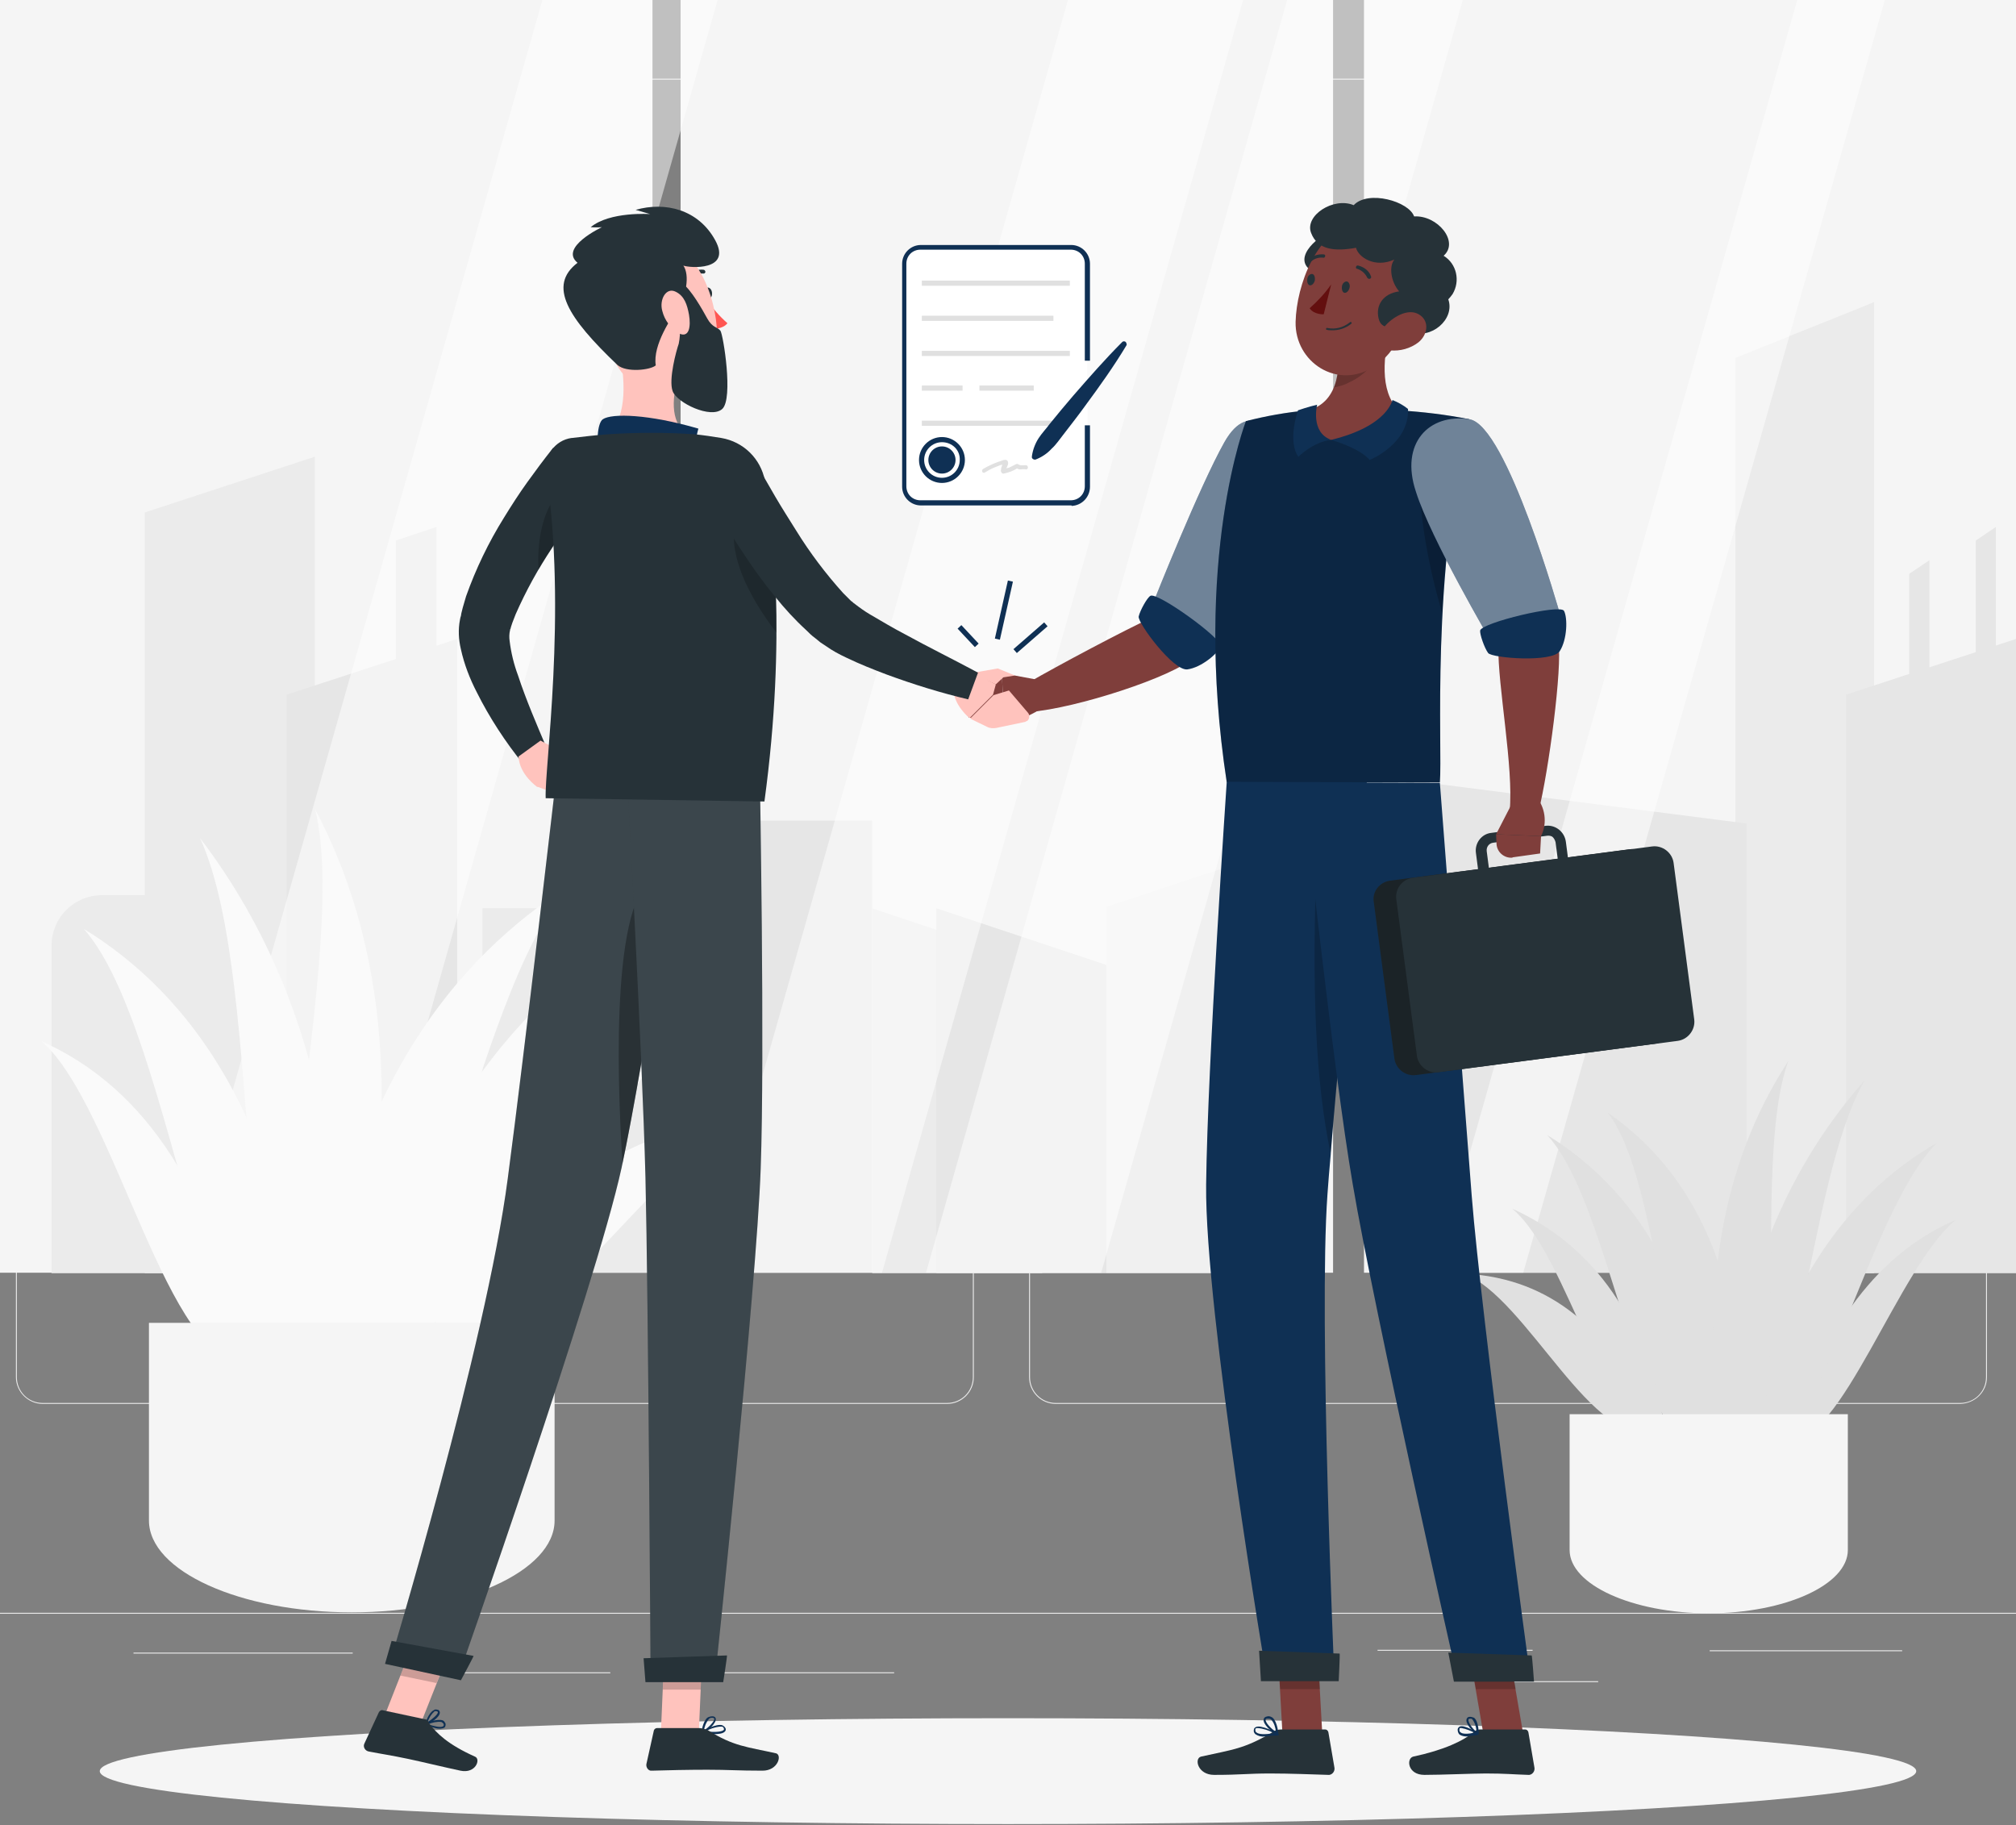 <svg xmlns="http://www.w3.org/2000/svg" xmlns:xlink="http://www.w3.org/1999/xlink" id="Layer_1" x="0px" y="0px" viewBox="0 0 430.4 389.6" style="enable-background:new 0 0 430.4 389.6;" xml:space="preserve"><rect x="0" y="0" width="430.4" height="389.6" fill="#808080" stroke="none"/><style type="text/css">	.st0{fill:#EBEBEB;}	.st1{fill:#F5F5F5;}	.st2{fill:#E6E6E6;}	.st3{fill:#F0F0F0;}	.st4{opacity:0.5;fill:#FFFFFF;enable-background:new    ;}	.st5{fill:#FAFAFA;}	.st6{fill:#E0E0E0;}	.st7{fill:#FFFFFF;}	.st8{fill:#0F3054;}	.st9{fill:#7F3E3B;}	.st10{fill:#263238;}	.st11{opacity:0.4;fill:#FFFFFF;enable-background:new    ;}	.st12{opacity:0.2;enable-background:new    ;}	.st13{fill:#630F0F;}	.st14{opacity:0.3;enable-background:new    ;}	.st15{fill:#FFC3BD;}	.st16{fill:#FF5652;}	.st17{opacity:0.1;fill:#FFFFFF;enable-background:new    ;}</style><g id="freepik--background-complete--inject-67">	<rect x="-34.8" y="344.3" class="st0" width="500" height="0.2"></rect>	<rect x="294.1" y="352.2" class="st0" width="33.1" height="0.2"></rect>	<rect x="365" y="352.3" class="st0" width="41.1" height="0.2"></rect>	<rect x="322" y="358.9" class="st0" width="19.2" height="0.2"></rect>	<rect x="139.2" y="357" class="st0" width="51.7" height="0.2"></rect>	<rect x="95.9" y="357" class="st0" width="34.4" height="0.2"></rect>	<rect x="28.5" y="352.8" class="st0" width="46.8" height="0.2"></rect>	<path class="st0" d="M202.2,299.7H9.1c-3.1,0-5.7-2.6-5.7-5.7V22.5c0-3.1,2.6-5.7,5.7-5.7h193.1c3.2,0,5.7,2.6,5.7,5.7c0,0,0,0,0,0  V294C207.9,297.1,205.4,299.7,202.2,299.7z M9.1,17.1c-3,0-5.5,2.4-5.5,5.5V294c0,3,2.4,5.5,5.5,5.5h193.1c3,0,5.5-2.4,5.5-5.5  V22.5c0-3-2.4-5.5-5.5-5.5H9.1z"></path>	<path class="st0" d="M418.5,299.7H225.4c-3.2,0-5.7-2.6-5.7-5.7V22.5c0-3.1,2.6-5.7,5.7-5.7h193.1c3.1,0,5.7,2.5,5.7,5.7V294  C424.2,297.1,421.7,299.6,418.5,299.7z M225.4,17.1c-3,0-5.5,2.4-5.5,5.5V294c0,3,2.4,5.5,5.5,5.5h193.1c3,0,5.5-2.4,5.5-5.5V22.5  c0-3-2.4-5.5-5.5-5.5H225.4z"></path>	<rect class="st1" width="139.3" height="271.7"></rect>	<polygon class="st0" points="67.2,271.8 30.9,271.8 30.9,109.4 67.2,97.5  "></polygon>	<polygon class="st2" points="97.6,271.8 61.2,271.8 61.2,148.3 97.6,136.4  "></polygon>	<polygon class="st2" points="93.2,144.8 84.5,144.8 84.5,115.4 93.2,112.5  "></polygon>	<rect x="145.3" class="st1" width="139.3" height="271.7"></rect>	<rect x="145.3" y="175.2" class="st2" width="40.9" height="96.5"></rect>	<rect x="291.2" class="st1" width="139.3" height="271.7"></rect>	<polygon class="st0" points="400.1,271.8 370.5,271.8 370.5,76.4 400.1,64.5  "></polygon>	<polygon class="st2" points="430.4,271.8 394.1,271.8 394.1,148.3 430.4,136.4  "></polygon>	<polygon class="st2" points="300.2,271.7 372.9,271.7 372.9,175.8 300.2,166.5  "></polygon>	<polygon class="st2" points="426.1,144.8 421.8,144.8 421.8,115.4 426.1,112.5  "></polygon>	<polygon class="st2" points="411.9,151.9 407.6,151.9 407.6,122.5 411.9,119.6  "></polygon>	<path class="st0" d="M21.8,191.1h16.5l0,0v80.7l0,0H11l0,0v-69.9C11,195.9,15.8,191.1,21.8,191.1L21.8,191.1z"></path>	<rect x="103" y="193.9" class="st0" width="36.3" height="77.8"></rect>	<polygon class="st0" points="222.5,206 186.2,193.9 186.2,271.8 222.5,271.8  "></polygon>	<polygon class="st2" points="236.2,206 199.9,193.9 199.9,271.8 236.2,271.8  "></polygon>	<polygon class="st3" points="236.2,193.6 272.5,181.6 272.5,271.8 236.2,271.8  "></polygon>	<polygon class="st4" points="76.1,271.7 38.6,271.7 115.8,0 153.2,0  "></polygon>	<polygon class="st4" points="188.3,271.7 150.8,271.7 228,0 265.4,0  "></polygon>	<polygon class="st4" points="235.1,271.7 197.7,271.7 274.8,0 312.3,0  "></polygon>	<polygon class="st4" points="325.2,271.7 306.5,271.7 383.7,0 402.4,0  "></polygon>	<path class="st5" d="M76.1,294.9c10.8-57.9,39.3-85.1,63.5-98.9C116.3,217.9,100.6,293.8,76.1,294.9z"></path>	<path class="st5" d="M52.4,290.3c-8-43.7-27.2-60.7-43.5-68C24.6,236,36.1,293,52.4,290.3z"></path>	<path class="st5" d="M66.4,301.9c-3.1-62.8-27-90.4-48.5-103.6C37.4,220.5,43,302.7,66.4,301.9z"></path>	<path class="st5" d="M66.4,296.5c5-63.1,31.7-92.6,55.4-107.6C100,212.7,91.8,295.4,66.4,296.5z"></path>	<path class="st5" d="M70.3,306.3c8-64.8-9.7-103.9-27.6-127.4C57.2,210.6,48.1,296.2,70.3,306.3z"></path>	<path class="st5" d="M95.2,286.6c20.2-37.8,45.5-46.8,65-47.7C139.6,246.1,112,295,95.2,286.6z"></path>	<path class="st5" d="M91,288c12.7-42.8,36.8-61,56.6-69.4C128,233.3,110.1,289.2,91,288z"></path>	<path class="st5" d="M68.7,306.5c21.8-67.1,11.9-108.5-1.4-133.7C75.4,206.4,48.2,295.1,68.7,306.5z"></path>	<path class="st1" d="M31.8,282.4v42.2c0,10.8,19.5,19.6,43.3,19.6l0,0c23.8,0,43.3-8.8,43.3-19.6v-42.2H31.8z"></path>	<path class="st6" d="M365.2,310.3c-2.4-39.8-19.5-58.5-34.9-68C344.3,257.4,348.6,309.6,365.2,310.3z"></path>	<path class="st6" d="M381.9,307.2c9.2-30,23.9-41.8,35.7-46.8C405.6,269.9,392.8,309.1,381.9,307.2z"></path>	<path class="st6" d="M371.3,315.2c7.5-43.2,26.3-62.1,42.2-71.2C398.2,259.2,387.2,315.7,371.3,315.2z"></path>	<path class="st6" d="M371.8,311.5c2-43.4-13.7-63.7-28.6-74C356,253.9,354.5,310.7,371.8,311.5z"></path>	<path class="st6" d="M368.2,318.2c0.1-44.6,15.6-71.4,29.9-87.6C385.5,252.4,384.3,311.2,368.2,318.2z"></path>	<path class="st6" d="M352.9,304.7c-10.6-26-27.2-32.2-40.4-32.8C325.9,276.8,340.6,310.5,352.9,304.7z"></path>	<path class="st6" d="M355.6,305.7c-5-29.4-20-41.9-32.8-47.7C335,268,342.4,306.5,355.6,305.7z"></path>	<path class="st6" d="M369.3,318.4c-9.1-46.2,1.2-74.6,12.5-91.9C373.4,249.5,384.3,310.5,369.3,318.4z"></path>	<path class="st1" d="M394.5,301.9v29c0,7.4-13.4,13.5-29.7,13.5l0,0c-16.3,0-29.7-6.1-29.7-13.5v-29H394.5z"></path></g><g id="freepik--Shadow--inject-67">	<ellipse id="freepik--path--inject-67" class="st1" cx="215.2" cy="378.1" rx="193.9" ry="11.3"></ellipse></g><g id="freepik--Contract--inject-67">	<path class="st7" d="M232.2,90.8v13.1c0,1.9-1.6,3.5-3.5,3.5h-32.2c-1.9,0-3.5-1.6-3.5-3.5V56.3c0-1.9,1.6-3.5,3.5-3.5h32.1  c1.9,0,3.5,1.5,3.5,3.5c0,0,0,0,0,0v20.7"></path>	<path class="st8" d="M228.7,107.9h-32.1c-2.2,0-4-1.8-4-4V56.3c0-2.2,1.8-4,4-4h32.1c2.2,0,4,1.8,4,4v20.7h-1.1V56.3  c0-1.7-1.3-3-3-3h-32.1c-1.7,0-3,1.3-3,3v47.5c0,1.7,1.3,3,3,3h32.1c1.7,0,3-1.3,3-3V90.8h1.1v13.1c0,2.2-1.7,4-3.9,4.1  C228.8,107.9,228.7,107.9,228.7,107.9z"></path>	<path class="st6" d="M210.2,100.9c0.7-0.4,1.3-0.8,2.1-1.1c0.3-0.1,0.7-0.3,1-0.4c0.4-0.2,0.8-0.2,1.2-0.3l-0.4-0.2  c-0.1-0.1-0.1,0.2-0.1,0.2l-0.1,0.4c-0.1,0.2-0.2,0.5-0.2,0.8c-0.1,0.3,0.1,0.7,0.4,0.8c0.1,0,0.1,0,0.2,0c1-0.2,2.1-0.6,3-1.2  h-0.4c0.1,0,0.2,0.1,0.4,0.2c0.2,0.1,0.3,0.1,0.5,0.1c0.4,0,0.8-0.1,1.2,0c0.6,0.1,0.6-0.9,0-0.9c-0.4,0-0.8,0.1-1.2,0  s-0.5-0.4-0.9-0.2s-0.8,0.4-1.2,0.6c-0.2,0.1-0.4,0.2-0.6,0.2l-0.4,0.1c-0.1,0-0.3,0-0.1,0.2l0.1,0.3c0-0.6,0.7-1.2,0.5-1.9  s-1-0.4-1.5-0.2c-1.3,0.4-2.6,1-3.8,1.7c-0.2,0.1-0.3,0.4-0.2,0.6S210,101,210.2,100.9L210.2,100.9z"></path>	<rect x="196.8" y="59.9" class="st6" width="31.6" height="1.1"></rect>	<rect x="196.8" y="67.4" class="st6" width="28.1" height="1.1"></rect>	<rect x="196.8" y="74.9" class="st6" width="31.6" height="1.1"></rect>	<rect x="196.8" y="82.3" class="st6" width="8.7" height="1.1"></rect>	<rect x="209.1" y="82.3" class="st6" width="11.6" height="1.1"></rect>	<rect x="196.8" y="89.8" class="st6" width="31.6" height="1.1"></rect>	<path class="st8" d="M201.1,103.1c-2.7,0-4.9-2.2-4.9-4.9c0-2.7,2.2-4.9,4.9-4.9c2.7,0,4.9,2.2,4.9,4.9S203.8,103.1,201.1,103.1  C201.1,103.1,201.1,103.1,201.1,103.1z M201.1,94.4c-2.1,0-3.8,1.7-3.8,3.8c0,2.1,1.7,3.8,3.8,3.8c2.1,0,3.8-1.7,3.8-3.8  c0,0,0,0,0,0C205,96.1,203.3,94.4,201.1,94.4z"></path>	<path class="st8" d="M204,98.2c0,1.6-1.3,2.9-2.9,2.9c-1.6,0-2.9-1.3-2.9-2.9c0-1.6,1.3-2.9,2.9-2.9c0,0,0,0,0,0  C202.7,95.3,204,96.6,204,98.2z"></path>	<path class="st8" d="M220.3,97.4c0.2-1.4,0.7-2.7,1.4-3.8c0.7-1.1,1.6-2,2.4-3.1c1.6-2,3.3-4,5-6c3.4-3.9,6.8-7.8,10.5-11.5  c0.2-0.2,0.6-0.2,0.8,0.1c0.1,0.2,0.2,0.4,0.1,0.6c-2.7,4.5-5.7,8.7-8.8,12.9c-1.5,2.1-3.1,4.1-4.7,6.2c-0.8,1-1.5,2.1-2.5,3  c-0.9,1-2.1,1.8-3.4,2.3c-0.3,0.1-0.7-0.1-0.8-0.4C220.3,97.5,220.3,97.4,220.3,97.4z"></path>			<rect x="215.6" y="135.5" transform="matrix(0.754 -0.657 0.657 0.754 -35.221 178.063)" class="st8" width="8.7" height="1.1"></rect>			<rect x="207.8" y="129.7" transform="matrix(0.219 -0.976 0.976 0.219 40.3 310.732)" class="st8" width="12.7" height="1.1"></rect>			<rect x="206.2" y="133" transform="matrix(0.73 -0.683 0.683 0.73 -36.926 177.947)" class="st8" width="1.1" height="5.4"></rect></g><g id="freepik--character-2--inject-67">	<polygon class="st9" points="282.3,370.2 273.8,370.2 272.7,350.5 281.2,350.5  "></polygon>	<polygon class="st9" points="325.2,370.2 316.7,370.2 313.3,350.5 321.8,350.5  "></polygon>	<path class="st10" d="M316.1,369.2h9.5c0.3,0,0.6,0.2,0.7,0.6l1.3,7.6c0.1,0.7-0.4,1.4-1.1,1.5c-0.1,0-0.1,0-0.2,0  c-3.3-0.1-4.9-0.3-9.1-0.3c-2.6,0-9.5,0.3-13.1,0.3s-3.9-3.5-2.4-3.9c6.6-1.4,10.8-3.4,13-5.3C315.1,369.3,315.6,369.2,316.1,369.2  z"></path>	<path class="st10" d="M273.6,369.2h9.3c0.3,0,0.6,0.2,0.7,0.6l1.3,7.6c0.1,0.7-0.4,1.4-1.1,1.5c-0.1,0-0.1,0-0.2,0  c-3.3-0.1-8.2-0.3-12.4-0.3c-4.9,0-6.2,0.3-12,0.3c-3.5,0-4.3-3.5-2.8-3.9c6.7-1.5,9.1-1.6,15.1-5.1  C272.1,369.4,272.8,369.2,273.6,369.2z"></path>	<path class="st9" d="M273.3,105.3l-11.6-3.4c0,0-11.8,28.1-15.9,30c-5.5,2.5-20,10.2-26.2,13.8c-0.4,1.4-0.4,5.2,0.2,6.3  c10.1-0.8,30.8-7.6,34.8-11.5C263.8,131.8,273.3,105.3,273.3,105.3z"></path>	<path class="st8" d="M276.8,100c3.3,7.4-19.4,39.6-19.4,39.6l-11-11.4c0,0,9.7-24.4,15-33.8C266.8,84.8,273.2,91.9,276.8,100z"></path>	<path class="st11" d="M276.8,100c3.3,7.4-19.4,39.6-19.4,39.6l-11-11.4c0,0,9.7-24.4,15-33.8C266.8,84.8,273.2,91.9,276.8,100z"></path>	<path class="st8" d="M245.6,127.2c-0.7,0.4-2.2,3.1-2.5,4.4s7.4,11.7,10.4,11.3s6.5-3.4,7.1-4.9S247.1,126.3,245.6,127.2z"></path>	<path class="st9" d="M220.9,145l-7-1.3l0.4,10c0,0,2.5,1,7.8-2.3L220.9,145z"></path>	<polygon class="st9" points="205.5,147.1 206.8,153.2 214.3,153.8 213.9,143.7  "></polygon>	<polygon class="st12" points="272.7,350.5 273.3,360.6 281.8,360.6 281.2,350.5  "></polygon>	<polygon class="st12" points="321.9,350.5 313.3,350.5 315.1,360.6 323.6,360.6  "></polygon>	<path class="st8" d="M266,89.9c0,0-11.4,29.2-4.1,77.1h45.5c0.6-7-2-44.6,6.3-77.5c-5-1-10.1-1.6-15.1-1.9  c-6.4-0.4-12.9-0.4-19.3,0C274.7,88,270.3,88.8,266,89.9z"></path>	<path class="st12" d="M266,89.9c0,0-11.4,29.2-4.1,77.1h45.5c0.6-7-2-44.6,6.3-77.5c-5-1-10.1-1.6-15.1-1.9  c-6.4-0.4-12.9-0.4-19.3,0C274.7,88,270.3,88.8,266,89.9z"></path>	<path class="st12" d="M303.4,97.6c-1,5.4,0.1,18.4,4.5,33.3c0.5-12.9,2.2-25.6,5-38.2v-0.1C309.9,92.4,304.4,92.5,303.4,97.6z"></path>	<path class="st9" d="M296.9,69.5c-1.5,6.2-2.5,13.9,1.7,18.1c0,0-2.8,6.3-14.4,6.3c-10.6,0-5-6.3-5-6.3c7-1.7,7.1-10.2,6.1-15.1  L296.9,69.5z"></path>	<path class="st8" d="M284.2,93.9c6.8,2.1,8.2,4.3,8.2,4.3s8.5-3.4,8.2-10.9c-1-0.8-2.1-1.4-3.3-1.9  C297.2,85.3,296.5,90.9,284.2,93.9z"></path>	<path class="st8" d="M284.2,93.9c-3.8,0.4-7,3.6-7,3.6s-2.4-2.6-0.1-9.9c0,0,2.3-0.8,4.1-1.2C281.2,86.4,279.7,92.3,284.2,93.9z"></path>	<path class="st12" d="M285.3,72.5c0.6,2.8,0.8,7-0.5,10.2c1.1-0.2,2.2-0.5,3.1-1c4-1.8,6.1-4.8,8.3-9c0.2-1.1,0.4-2.2,0.7-3.2  L285.3,72.5z"></path>	<path class="st10" d="M283.9,49.6c-2.7,0.9-8.8,6.1-3,8.7S288.7,48.1,283.9,49.6z"></path>	<path class="st9" d="M302.3,61.9c-2.6,8.2-3.8,13-9,16.4c-7.8,5-16.9-1-16.7-9.6c0.2-7.8,4.5-19.8,13.3-21.4S304.9,53.7,302.3,61.9  z"></path>	<path class="st10" d="M289.5,52.9c-4.5,0.8-8.2,0.5-9.6-3.2s4.8-7.7,9.1-5.9c3.1-3.3,11.8-0.8,12.9,2.4c5-0.3,9.7,5.4,6.3,8.4  c2.8,1.7,3.6,5.4,1.9,8.2c-0.3,0.4-0.6,0.8-0.9,1.1c1.5,4.3-3.8,8.7-8,6.9c-4.1-1.2-6.3-0.2-6.9-2.9s0.9-5.2,4.4-5.7  c-1.8-2.1-2.2-5.4-1-6.8C293.5,57.3,290,54.9,289.5,52.9z"></path>	<path class="st10" d="M284.1,70.5c1.6,0.1,3.2-0.4,4.4-1.4c0.1-0.1,0.1-0.2,0-0.3c-0.1-0.1-0.2-0.1-0.3,0c0,0,0,0,0,0  c-1.4,1.1-3.1,1.6-4.9,1.2c-0.1,0-0.2,0.1-0.2,0.2c0,0.1,0,0.2,0.1,0.2c0,0,0,0,0,0C283.6,70.5,283.8,70.5,284.1,70.5z"></path>	<path class="st9" d="M302.8,73.1c-1.7,1.3-3.9,1.9-6,1.7c-2.8-0.3-3-3.1-1.2-5.1c1.6-1.9,4.9-4,7.3-2.6S304.8,71.5,302.8,73.1z"></path>	<path class="st8" d="M291.8,167c0,0-1.2,10.7-2.6,25.2c-1.7,16.4-3.8,37.8-5.1,54c0,0.1,0,0.1,0,0.2c-0.3,3.1-0.5,6-0.7,8.6  c-1.9,26.5,1.5,103.6,1.5,103.6h-14.4c0,0-13.3-78.7-13-105.7c0.3-25.9,4.4-86,4.4-86L291.8,167z"></path>	<path class="st10" d="M286,353c0.1,0-0.2,5.9-0.2,5.9h-16.6l-0.4-6.5L286,353z"></path>	<path class="st12" d="M289.2,192.2c-1.7,16.4-3.8,37.8-5.1,54c0,0.1,0,0.1,0,0.2c-3.2-15.4-4.2-34.6-2.9-66.1L289.2,192.2z"></path>	<path class="st8" d="M278,167c0,0,6.6,61.5,10.8,85.8c4.5,26.7,22.4,105.9,22.4,105.9h15.6c0,0-10.5-77-12.6-103.4  c-2.2-28.7-6.8-88.2-6.8-88.2L278,167z"></path>	<path class="st10" d="M327,353.4c0.1,0,0.5,5.6,0.5,5.6h-17.1l-1.2-6.2L327,353.4z"></path>	<path class="st10" d="M288.1,61.5c-0.2,0.7-0.7,1.1-1.1,1s-0.6-0.7-0.5-1.4s0.7-1.1,1.1-1S288.3,60.9,288.1,61.5z"></path>	<path class="st10" d="M280.7,59.9c-0.2,0.7-0.7,1.1-1.1,1s-0.6-0.7-0.5-1.4s0.7-1.1,1.1-1S280.8,59.2,280.7,59.9z"></path>	<path class="st13" d="M284.2,60.7c-1.3,1.9-2.9,3.6-4.6,5.1c0.9,1.4,3,1.3,3,1.3L284.2,60.7z"></path>	<path class="st10" d="M292.2,59.5c-0.1,0-0.2-0.1-0.3-0.2c-0.4-0.9-1.2-1.6-2.1-1.9c-0.2,0-0.4-0.2-0.3-0.4c0,0,0,0,0,0  c0-0.2,0.2-0.4,0.5-0.3c1.2,0.3,2.3,1.1,2.7,2.3c0.1,0.2,0,0.4-0.2,0.5C292.4,59.5,292.3,59.6,292.2,59.5z"></path>	<path class="st10" d="M279.2,56.4c-0.1,0-0.1-0.1-0.1-0.1c-0.2-0.2-0.2-0.4,0-0.6c0,0,0,0,0,0c0.9-1,2.1-1.5,3.5-1.4  c0.2,0,0.4,0.2,0.3,0.4c0,0,0,0,0,0c0,0.2-0.2,0.4-0.5,0.3l0,0c-1-0.1-2.1,0.3-2.7,1.1C279.5,56.4,279.4,56.5,279.2,56.4z"></path>	<path class="st9" d="M318.7,101.1l-10.7,6.5c0,0,12,26,11.9,30.4c-0.2,8.2,3.3,25.9,2.4,35.2c1.3,0.5,5,0.6,6.2-0.1  c2.1-8.4,5.1-30.6,4.2-36.1C330.8,124.9,318.7,101.1,318.7,101.1z"></path>	<path class="st8" d="M313.7,89.5c8,1.2,19.4,41.8,19.4,41.8l-14.8,5.6c0,0-12.9-22-16-31.9C298.8,94.6,305.1,88.2,313.7,89.5z"></path>	<path class="st11" d="M313.7,89.5c8,1.2,19.4,41.8,19.4,41.8l-14.8,5.6c0,0-12.9-22-16-31.9C298.8,94.6,305.1,88.2,313.7,89.5z"></path>	<path class="st8" d="M313.2,370.7c-0.6,0-1.1-0.1-1.6-0.4c-0.3-0.3-0.4-0.7-0.4-1.1c0-0.2,0.2-0.5,0.4-0.6c1-0.5,3.6,1.2,3.9,1.4  c0.1,0,0.1,0.1,0.1,0.2c0,0.1-0.1,0.1-0.2,0.2C314.7,370.5,314,370.6,313.2,370.7z M312,368.9c-0.1,0-0.2,0-0.3,0  c-0.1,0-0.1,0.1-0.1,0.2c-0.1,0.3,0,0.6,0.2,0.7c0.4,0.4,1.5,0.4,3,0.1C314,369.5,313.1,369.1,312,368.9z"></path>	<path class="st8" d="M315.4,370.3C315.4,370.4,315.4,370.4,315.4,370.3c-0.9-0.5-2.6-2.3-2.3-3.3c0.1-0.3,0.3-0.5,0.7-0.5  c0.3,0,0.6,0.1,0.9,0.2c1,0.8,1,3.3,1,3.4C315.6,370.2,315.6,370.3,315.4,370.3C315.5,370.4,315.4,370.4,315.4,370.3z M313.9,366.9  L313.9,366.9c-0.4,0-0.4,0.2-0.4,0.2c-0.1,0.6,0.9,2,1.7,2.6c0-1-0.3-1.9-0.9-2.7C314.2,366.9,314,366.9,313.9,366.9z"></path>	<path class="st8" d="M270,370.7c-0.7,0.1-1.4-0.1-2-0.5c-0.3-0.3-0.4-0.6-0.3-1c0-0.2,0.2-0.4,0.4-0.5c1.1-0.6,4.4,1.2,4.8,1.4  c0.1,0,0.1,0.1,0.1,0.2c0,0.1-0.1,0.2-0.2,0.2C271.7,370.5,270.9,370.6,270,370.7z M268.5,368.9c-0.1,0-0.3,0-0.4,0.1  c-0.1,0-0.1,0.1-0.1,0.2c0,0.2,0,0.5,0.2,0.6c0.5,0.5,1.9,0.5,3.8,0.2C270.9,369.4,269.7,369,268.5,368.9z"></path>	<path class="st8" d="M272.6,370.3L272.6,370.3c-1.1-0.5-3.1-2.3-2.8-3.3c0-0.2,0.2-0.5,0.8-0.6c0.4-0.1,0.8,0.1,1.1,0.3  c1,0.9,1.2,3.2,1.2,3.3c0,0.1,0,0.1-0.1,0.2C272.7,370.4,272.6,370.4,272.6,370.3z M270.7,366.9h-0.1c-0.4,0-0.4,0.2-0.4,0.2  c-0.1,0.6,1.2,2,2.2,2.6c-0.1-1-0.4-1.9-1-2.6C271.2,366.9,270.9,366.9,270.7,366.9z"></path>	<path class="st10" d="M296.8,188l51.1-6.7c2.2-0.3,4.3,1.3,4.6,3.5l4.4,33.4c0.3,2.2-1.3,4.3-3.5,4.6l-51.1,6.7  c-2.2,0.3-4.3-1.3-4.6-3.5l-4.4-33.4C292.9,190.4,294.5,188.3,296.8,188z"></path>	<path class="st14" d="M296.8,188l51.1-6.7c2.2-0.3,4.3,1.3,4.6,3.5l4.4,33.4c0.3,2.2-1.3,4.3-3.5,4.6l-51.1,6.7  c-2.2,0.3-4.3-1.3-4.6-3.5l-4.4-33.4C292.9,190.4,294.5,188.3,296.8,188z"></path>	<path class="st10" d="M319.9,192.4c-0.9,0-1.7-0.3-2.4-0.8c-0.8-0.6-1.4-1.6-1.5-2.6l-0.9-6.9c-0.3-2.1,1.2-4.1,3.3-4.3  c0,0,0,0,0,0l11.5-1.5c2.1-0.3,4.1,1.2,4.4,3.4l0.9,6.9c0.3,2.1-1.2,4.1-3.4,4.4l0,0l-11.6,1.5  C320.3,192.4,320.1,192.4,319.9,192.4z M330.6,178.4h-0.2l-11.6,1.5c-0.9,0.1-1.5,0.9-1.4,1.8c0,0,0,0,0,0l0.9,6.9  c0.1,0.4,0.3,0.8,0.6,1.1c0.3,0.3,0.8,0.4,1.2,0.3l11.5-1.5c0.9-0.1,1.5-0.9,1.4-1.8l-0.9-6.9c-0.1-0.4-0.3-0.8-0.6-1.1  C331.3,178.5,330.9,178.4,330.6,178.4L330.6,178.4z M331.8,189.7"></path>	<path class="st10" d="M301.6,187.4l51.1-6.7c2.2-0.3,4.3,1.3,4.6,3.5l4.4,33.4c0.3,2.2-1.3,4.3-3.5,4.6l-51.1,6.7  c-2.2,0.3-4.3-1.3-4.6-3.5l-4.4-33.4C297.8,189.7,299.4,187.7,301.6,187.4z"></path>	<path class="st9" d="M322.7,171.7l-3.3,6.4l9.6,0.4c1.4-2.8,0.9-6.3-1.2-8.6L322.7,171.7z"></path>	<path class="st9" d="M323.1,183l5.7-0.8l0.2-3.7l-9.6-0.4l0.1,2.1c0.1,1.7,1.6,3,3.3,2.9C323,183,323.1,183,323.1,183z"></path>	<path class="st8" d="M316,134.6c-0.1,0.8,0.9,3.7,1.7,4.8s13.7,2.1,15.3-0.4s1.7-7.1,0.9-8.6S316.4,132.9,316,134.6z"></path></g><g id="freepik--character-1--inject-67">	<path class="st10" d="M127.6,103.3c-1.6,2.1-3.4,4.4-5,6.7s-3.2,4.6-4.7,6.9c-3,4.5-5.6,9.2-7.8,14.2c-0.2,0.6-0.5,1.2-0.7,1.8  c-0.1,0.3-0.2,0.6-0.3,0.9l-0.1,0.4l-0.1,0.2v0.1c-0.2,0.8-0.2,1.6-0.1,2.3c0.3,2.5,0.9,5,1.8,7.4c1.7,5.2,4,10.5,6.2,15.7  l-5.1,3.2c-3.8-4.7-7.2-9.9-9.9-15.3c-1.5-2.9-2.7-6-3.4-9.2c-0.5-2.1-0.6-4.2-0.2-6.3l0.1-0.5l0.1-0.3l0.1-0.6  c0.1-0.4,0.2-0.8,0.3-1.2c0.2-0.8,0.5-1.6,0.7-2.4c2.1-5.9,4.8-11.5,8.1-16.8c1.6-2.6,3.2-5.1,5-7.6s3.5-4.8,5.5-7.3L127.6,103.3z"></path>	<path class="st15" d="M115.4,158.1l5.3,2.8l-6,7.1c0,0-3.8-2.6-4-6.5L115.4,158.1z"></path>	<polygon class="st15" points="127.8,165.2 121.3,170.4 114.6,167.9 120.7,160.9  "></polygon>	<path class="st15" d="M206.4,142.9l6.2,3.2l-0.6,2.2l-5,5c0,0-3.6-2.8-3.5-6.7L206.4,142.9z"></path>	<polygon class="st15" points="207.3,143.7 213,142.7 216.7,144.2 214.2,144.6 212.6,146.1  "></polygon>	<path class="st15" d="M218.9,154.1l-6.2,1.3c-0.6,0.1-1.3,0.1-1.9-0.2l-3.7-1.8l5-5l3.3-1l4.1,4.8c0.4,0.5,0.3,1.3-0.2,1.7  C219.2,153.9,219,154,218.9,154.1z"></path>	<path class="st10" d="M150.4,62.8c0.1,0.7,0.6,1.1,1,1s0.7-0.7,0.6-1.4s-0.6-1.1-1-1S150.2,62.1,150.4,62.8z"></path>	<path class="st16" d="M150.9,63.9c1.2,1.9,2.7,3.6,4.4,5.1c-1,1.3-3.1,1.2-3.1,1.2L150.9,63.9z"></path>	<path class="st10" d="M147.2,59.6c-0.1,0-0.2,0-0.3-0.1c-0.2-0.2-0.2-0.4,0-0.6c0.9-1,2.1-1.5,3.4-1.3c0.2,0.1,0.3,0.3,0.3,0.5  c-0.1,0.2-0.2,0.3-0.4,0.3l0,0c-1-0.1-2,0.3-2.7,1.1C147.5,59.5,147.3,59.6,147.2,59.6z"></path>	<path class="st15" d="M132.2,74.7c1.2,5.9,1.9,14.1-2.3,18c0,0,1.6,6,12.6,6c12.1,0,5.8-5.3,5.8-5.3c-5-1.6-5-7.3-3.8-11.8  L132.2,74.7z"></path>	<path class="st8" d="M128.2,96.7c-1-1.6-0.7-6.4,0.5-7.2c1.9-1.3,9.8-1.1,20.4,2c-1.4,4.6,0.9,7.2,0.9,7.2L128.2,96.7z"></path>	<path class="st12" d="M119.4,105.2c-3.8,3.7-4.8,11.3-4.4,16.4c0.9-1.6,1.9-3.1,2.9-4.7c1.5-2.4,3.1-4.6,4.7-6.9  c0.4-0.6,0.9-1.3,1.4-1.9c0.1-0.4,0.2-0.8,0.2-1.2L119.4,105.2z"></path>	<path class="st8" d="M92.9,368.9c0.7,0.2,1.4,0.2,2-0.1c0.2-0.2,0.3-0.6,0.2-0.9c-0.1-0.2-0.3-0.5-0.5-0.6  c-1.1-0.5-3.6,0.5-3.7,0.5c-0.1,0-0.1,0.1-0.1,0.2c0,0.1,0,0.1,0.1,0.2C91.5,368.5,92.2,368.7,92.9,368.9z M94.2,367.6l0.2,0.1  c0.1,0.1,0.2,0.2,0.3,0.3c0.1,0.3,0,0.5-0.1,0.5c-0.4,0.4-2,0-3.2-0.4C92.3,367.7,93.3,367.5,94.2,367.6L94.2,367.6z"></path>	<path class="st8" d="M90.9,368.2L90.9,368.2c1-0.3,3-1.6,3-2.6c0-0.3-0.2-0.6-0.5-0.6c-0.3-0.1-0.6-0.1-0.8,0.1  c-1.1,0.5-1.8,2.8-1.8,2.9c0,0.1,0,0.1,0,0.2C90.8,368.2,90.8,368.2,90.9,368.2z M93.2,365.3L93.2,365.3c0.3,0.1,0.3,0.2,0.3,0.2  c0,0.5-1.3,1.6-2.2,2.1c0.3-0.9,0.8-1.7,1.5-2.3C92.9,365.3,93.1,365.3,93.2,365.3L93.2,365.3z"></path>	<path class="st8" d="M152.4,370.2c1,0,2-0.1,2.4-0.6c0.2-0.2,0.2-0.6,0-0.8c-0.1-0.2-0.4-0.4-0.6-0.5c-1.3-0.4-4.2,1.2-4.3,1.3  c-0.1,0-0.1,0.1-0.1,0.2c0,0.1,0.1,0.1,0.1,0.2C150.8,370.1,151.6,370.2,152.4,370.2z M153.7,368.6c0.1,0,0.2,0,0.4,0  c0.2,0,0.3,0.1,0.4,0.3c0.1,0.2,0.1,0.3,0,0.4c-0.4,0.5-2.4,0.5-3.9,0.3C151.5,369.1,152.6,368.7,153.7,368.6z"></path>	<path class="st8" d="M150,370L150,370c1.1-0.4,3-2.2,2.8-3.1c0-0.2-0.2-0.5-0.7-0.5c-0.4,0-0.8,0.1-1.1,0.3c-1,0.9-1.2,3-1.3,3.1  c0,0.1,0,0.1,0.1,0.2C149.9,370,149.9,370,150,370z M152,366.7h0.1c0.3,0,0.4,0.2,0.4,0.2c0.1,0.5-1.2,1.9-2.2,2.5  c0.1-0.9,0.5-1.8,1.1-2.5C151.5,366.8,151.7,366.7,152,366.7L152,366.7z"></path>	<polygon class="st15" points="141.1,369.8 149.2,369.8 150,351.1 141.9,351.1  "></polygon>	<polygon class="st15" points="82.1,366.3 89.8,368 96.9,350.1 89.1,348.5  "></polygon>	<path class="st10" d="M90.6,367l-8.9-1.9c-0.3-0.1-0.6,0.1-0.8,0.4l-3.1,6.7c-0.3,0.6,0,1.3,0.6,1.6c0.1,0,0.2,0.1,0.3,0.1  c3.1,0.6,4.7,0.8,8.5,1.6c2.4,0.5,7.8,1.8,11.1,2.5c3.3,0.7,4.4-2.5,3.1-3c-5.8-2.6-8.2-5-9.8-7.1C91.4,367.3,91,367,90.6,367z"></path>	<path class="st10" d="M149.1,368.9h-8.8c-0.3,0-0.6,0.2-0.7,0.5l-1.6,7.2c-0.1,0.6,0.3,1.3,0.9,1.4c0.1,0,0.2,0,0.3,0  c3.2-0.1,7.8-0.2,11.8-0.2c4.7,0,6.3,0.2,11.8,0.2c3.3,0,4.2-3.3,2.9-3.7c-6.3-1.4-9.1-1.5-14.5-4.9  C150.5,369.1,149.8,368.9,149.1,368.9z"></path>	<polygon class="st12" points="150,351.1 149.6,360.7 141.5,360.7 141.9,351.1  "></polygon>	<polygon class="st12" points="89.1,348.5 96.9,350.1 93.2,359.3 85.5,357.7  "></polygon>	<path class="st10" d="M146.9,164.6c0,0-9.2,61.6-14.2,84.7c-5.5,25.3-35,109-35,109l-14.5-3.2c0,0,20.6-68.2,25.2-103.5  c3.6-27.1,10.5-87,10.5-87L146.9,164.6z"></path>	<path class="st17" d="M146.9,164.6c0,0-9.2,61.6-14.2,84.7c-5.5,25.3-35,109-35,109l-14.5-3.2c0,0,20.6-68.2,25.2-103.5  c3.6-27.1,10.5-87,10.5-87L146.9,164.6z"></path>	<path class="st10" d="M101.1,353.5c0.1,0-2.7,5.2-2.7,5.2l-16.2-3.5l1.4-4.9L101.1,353.5z"></path>	<path class="st14" d="M141.1,186.6c-10.6,2.1-9.5,41.6-8.2,61.8c3-14.4,7.5-42,10.6-61.6C142.7,186.5,141.9,186.4,141.1,186.6z"></path>	<path class="st10" d="M162.2,164.6c0,0,1.1,60.3,0.2,84.9c-0.9,25.6-9.8,109.3-9.8,109.3h-13.7c0,0-0.5-82.3-1.1-107.4  c-0.7-27.4-4-86.9-4-86.9H162.2z"></path>	<path class="st17" d="M162.2,164.6c0,0,1.1,60.3,0.2,84.9c-0.9,25.6-9.8,109.3-9.8,109.3h-13.7c0,0-0.5-82.3-1.1-107.4  c-0.7-27.4-4-86.9-4-86.9H162.2z"></path>	<path class="st10" d="M155.2,353.4c0.1,0-0.8,5.7-0.8,5.7h-16.6l-0.4-5.1L155.2,353.4z"></path>	<path class="st10" d="M163.3,102.6c1.6,8.7,4.7,33.1-0.1,68.5l-46.7-0.7c-0.3-6.2,4.6-39.8,0.1-69.6c-0.5-3.5,1.9-6.8,5.4-7.3  c0,0,0.1,0,0.1,0c2.4-0.3,5.1-0.6,7.8-0.8c6.1-0.4,12.2-0.4,18.3,0c2,0.2,4,0.5,5.8,0.8C158.7,94.3,162.4,97.9,163.3,102.6z"></path>	<path class="st12" d="M164.6,111.2l-7.9,1.9c-0.6,7.3,4.2,15.6,9.1,22C165.8,127.2,165.4,119.2,164.6,111.2z"></path>	<path class="st10" d="M161.3,98.6c1.3,2.4,2.8,5,4.2,7.4s3,4.9,4.5,7.3c2.9,4.7,6.3,9.2,10,13.3c0.5,0.5,0.9,0.9,1.4,1.4l0.3,0.3  l0.3,0.2c0.1,0.2,0.4,0.3,0.6,0.5c0.9,0.7,2,1.5,3.2,2.2c2.4,1.4,4.9,2.9,7.4,4.2c5.1,2.8,10.4,5.4,15.6,8.2l-2.1,5.7  c-5.9-1.4-11.7-3.2-17.4-5.3c-2.9-1.1-5.7-2.2-8.6-3.6c-1.5-0.7-3-1.5-4.4-2.5c-0.4-0.3-0.8-0.5-1.2-0.8l-0.6-0.5l-0.5-0.4  c-0.7-0.5-1.3-1.1-1.9-1.7c-2.4-2.2-4.6-4.6-6.6-7.1c-2-2.4-3.9-5-5.6-7.5s-3.4-5.1-5-7.8s-3.1-5.2-4.5-8.1L161.3,98.6z"></path>	<path class="st15" d="M127.7,65.9c2.2,8.1,3,13,8.1,16.4c7.6,5.1,17-0.8,17.3-9.4c0.3-7.8-3.4-19.8-12.1-21.4  c-6.2-1.2-12.3,2.9-13.5,9.1C127.1,62.4,127.2,64.2,127.7,65.9z"></path>	<path class="st10" d="M144.6,66c1.9-2.8,2.7-7.2,1.3-9.3c1.3,0.5,10.4,1.2,6.8-5.4S142,43,135.7,44.8l3.1,0.9c0,0-8.6-0.6-12.7,2.8  c1.3,0.1,2.4,0,2.4,0s-9.2,4.3-5.2,7.6c-6.4,4.9-2.1,11.7,8.5,21.8c1.9,1.7,7.1,1.1,8.2,0.1C139.3,73.6,143.5,67.6,144.6,66z"></path>	<path class="st10" d="M145.7,60.5c1.9,1.4,4.2,5.5,5.3,7.5s2.2,1.8,2.8,2.6s2.8,14.5,0.4,16.7s-9.7-1.3-10.6-3.8s0.8-8.7,1.3-10.1  c0.5-2.4,0.3-5-0.4-7.3C143.6,63.7,145.7,60.5,145.7,60.5z"></path>	<path class="st15" d="M141.4,66.4c0.5,2,1.8,3.7,3.6,4.8c2.2,1,2.5-1.6,2.1-4c-0.4-2.2-1-4-2.8-4.9C142.2,61.2,140.7,64,141.4,66.4  z"></path></g></svg>